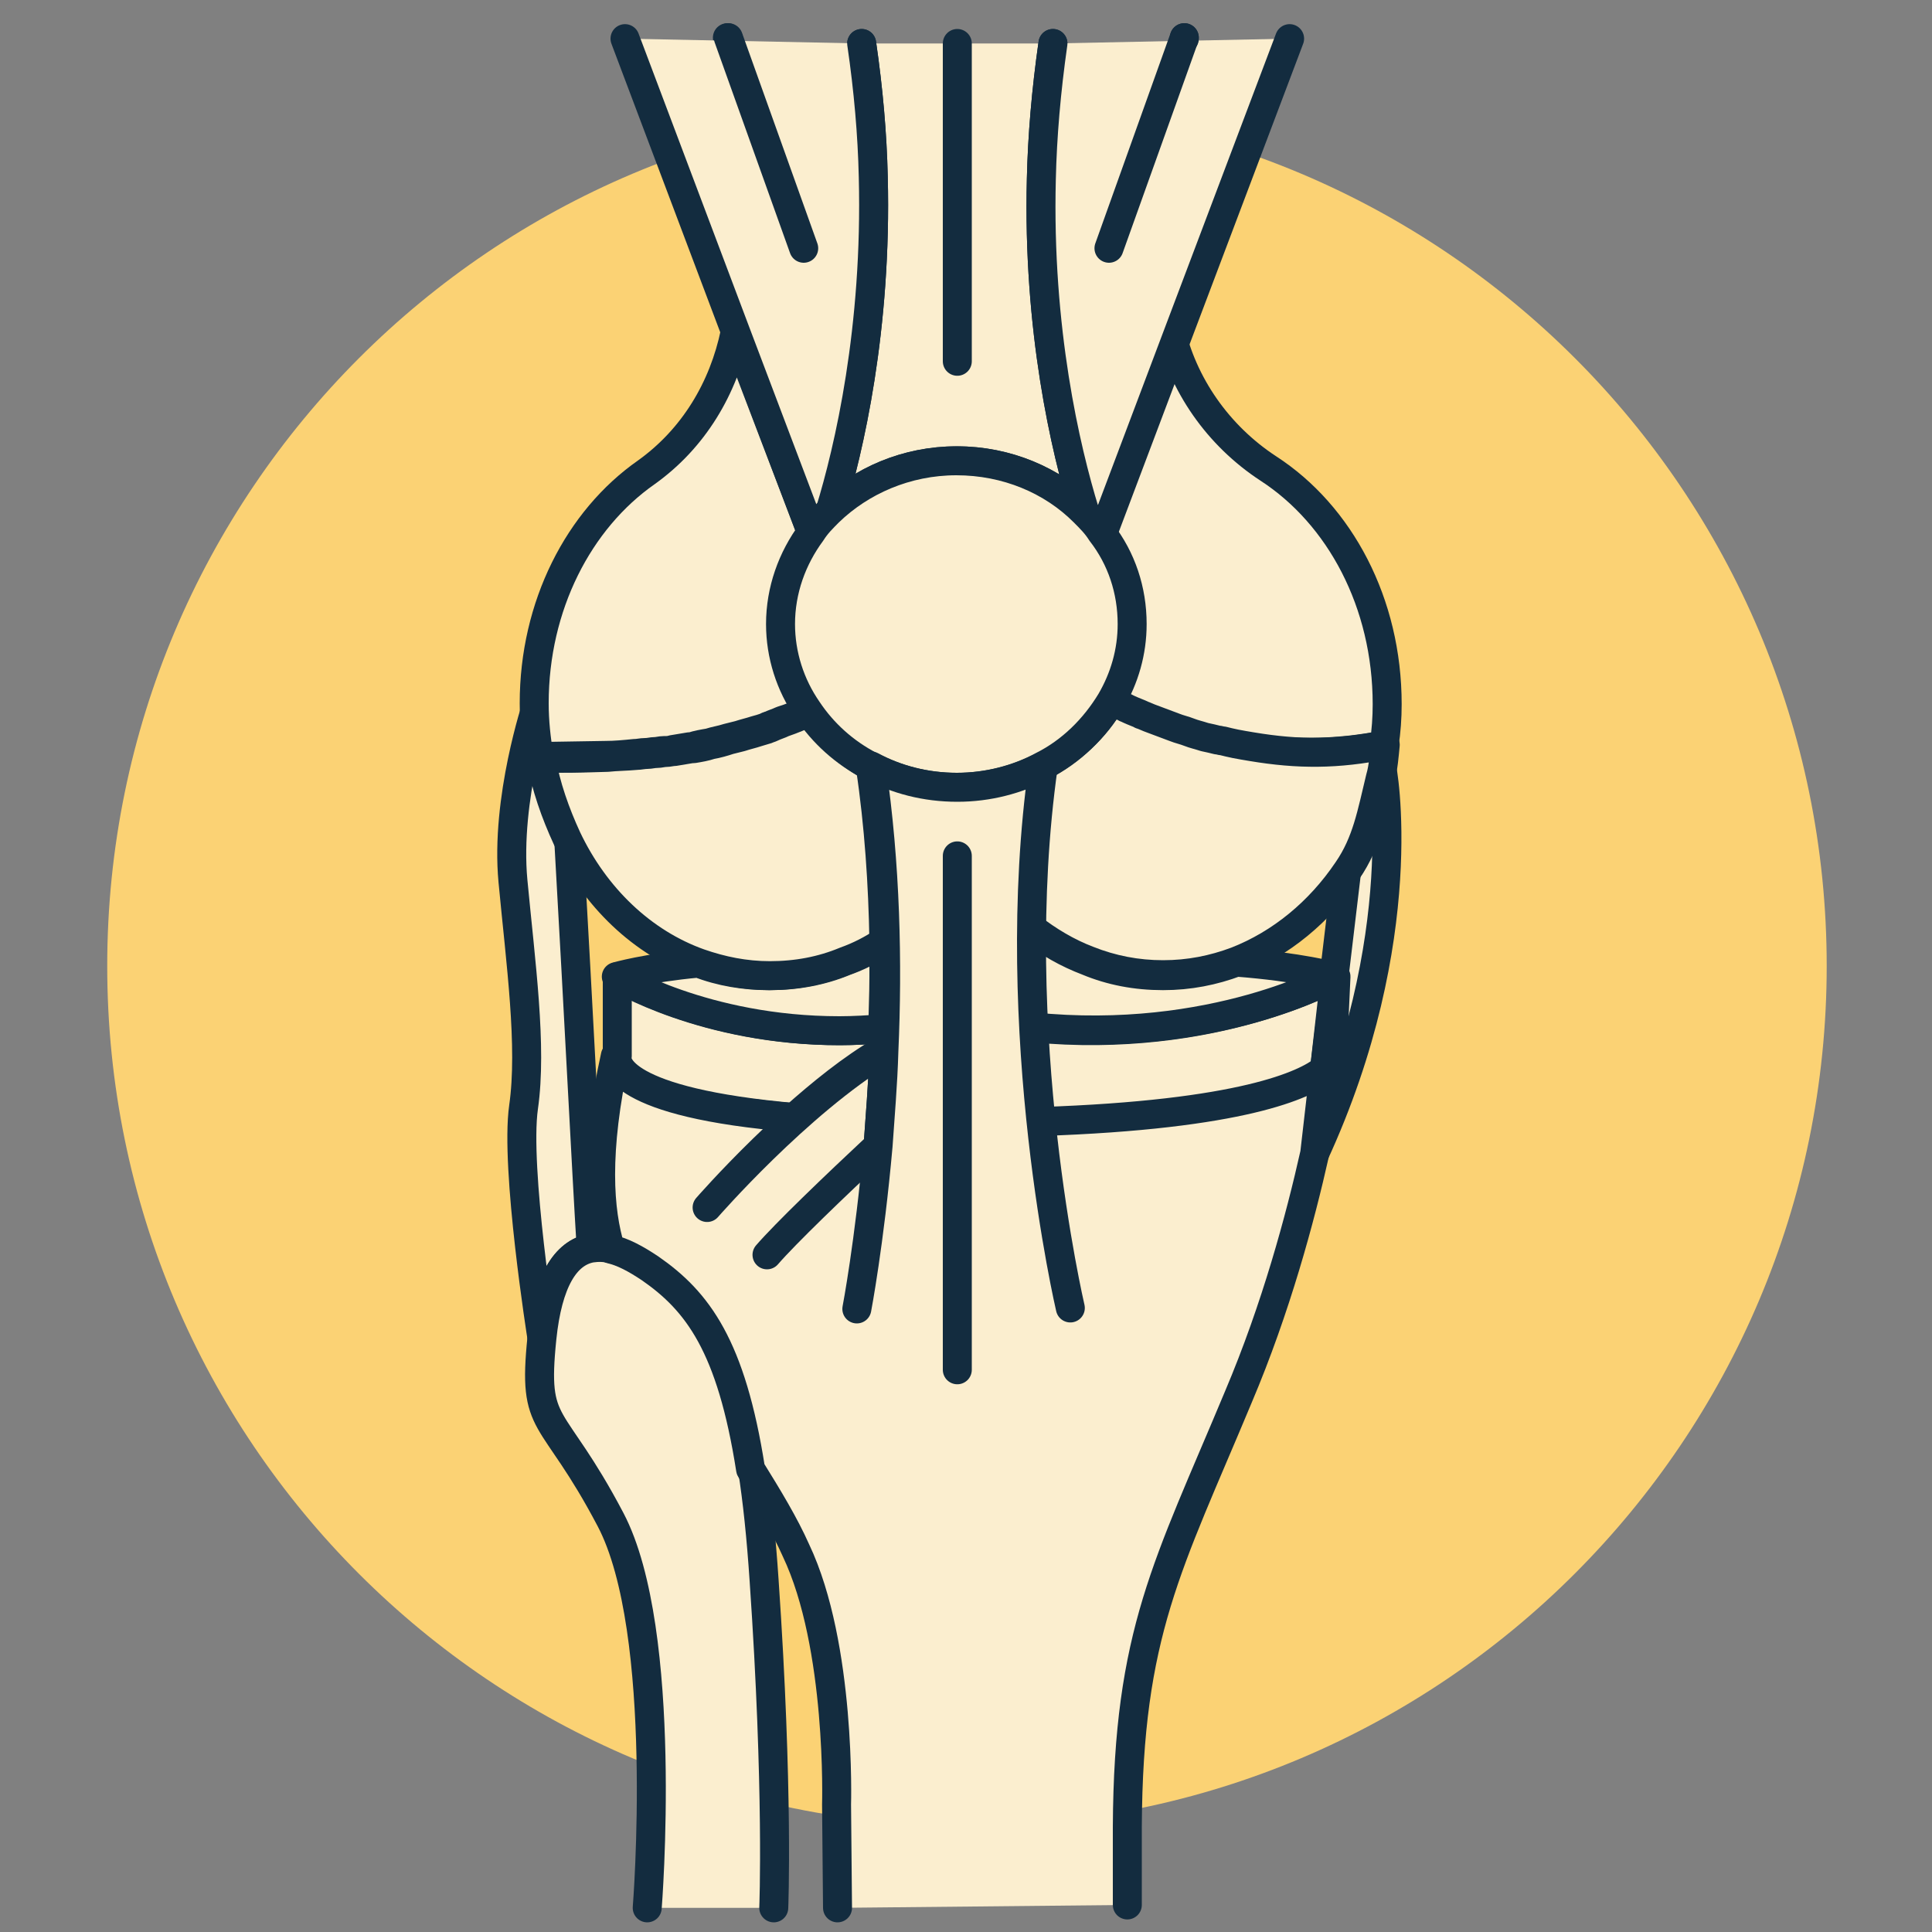 <?xml version="1.0" encoding="utf-8"?>
<!-- Generator: Adobe Illustrator 27.8.0, SVG Export Plug-In . SVG Version: 6.00 Build 0)  -->
<svg version="1.1" xmlns="http://www.w3.org/2000/svg" xmlns:xlink="http://www.w3.org/1999/xlink" x="0px" y="0px"
	 viewBox="0 0 200 200" style="enable-background:new 0 0 200 200;" xml:space="preserve">
<rect x="0" y="0" width="200" height="200" fill="#808080" stroke="none"/>
<style type="text/css">
	.st0{fill:#FBEECF;stroke:#132C3F;stroke-width:3;stroke-linecap:round;stroke-linejoin:round;stroke-miterlimit:10;}
	.st1{fill:#FBD274;}
	.st2{fill:#FBEECF;}
	.st3{fill:#FCBA12;stroke:#132C3F;stroke-width:3;stroke-linecap:round;stroke-linejoin:round;stroke-miterlimit:10;}
	.st4{fill:#FCBA12;}
	.st5{fill:none;stroke:#132C3F;stroke-width:3;stroke-linecap:round;stroke-linejoin:round;stroke-miterlimit:10;}
	.st6{fill:#FBEECF;stroke:#132C3F;stroke-width:3;stroke-linecap:round;stroke-linejoin:round;stroke-dasharray:7.649,7.649;}
	.st7{fill:none;stroke:#132C3F;stroke-width:3;stroke-linecap:round;stroke-linejoin:round;}
	.st8{fill:#FBEECF;stroke:#132C3F;stroke-width:3;stroke-linecap:round;stroke-linejoin:round;}
	.st9{fill:#132C3F;stroke:#132C3F;stroke-miterlimit:10;}
	.st10{fill:none;stroke:#132C3F;stroke-width:3;stroke-miterlimit:10;}
</style>
<g id="Layer_1">
</g>
<g id="Layer_2">
	<path class="st1" d="M100.1,189L100.1,189c-49.1,0-89-39.8-89-89v0c0-49.1,39.8-89,89-89h0c49.1,0,89,39.8,89,89v0
		C189.1,149.1,149.2,189,100.1,189z"/>
	<path class="st0" d="M136,119.6C136,119.6,136,119.6,136,119.6L136,119.6l0-0.1l0,0l1-8.7l1.1-9.7l1.3-10.9v0c0,0,0,0,0,0
		c2-2.9,2.7-7.2,3.6-10.9C143.1,79.3,146.4,97.1,136,119.6z"/>
	<path class="st0" d="M61.2,129.2c-2.7,0.5-4.5,3.4-5.1,9.3c0,0-2.8-17.6-1.9-23.9c0.9-6.3-0.3-14.9-1.1-23.4
		c-0.8-8.5,2.5-18.3,2.5-18.3c0,1.9,0.2,3.7,0.5,5.5c0.5,3,1.4,5.8,2.7,8.3l0,0l0.1,0.7C59.9,104.9,60.7,121.1,61.2,129.2z"/>
	<path class="st0" d="M56.7,78.4c-0.5,0-0.8,0-0.8,0L56.7,78.4L56.7,78.4z"/>
	<path class="st0" d="M137.9,109.8c0,0.3-0.6,4.1-1.9,9.7l1-8.7C137.7,110.2,137.9,109.9,137.9,109.8z"/>
	<path class="st0" d="M91.6,106.5c0,0.8,0,1.5-0.1,2.3c-3.1,1.9-6.3,4.4-9.1,6.9c-18.4-1.6-18.7-5.7-18.5-6.4c0-0.1,0-0.1,0-0.1
		l0-8.1h0c0,0,9.1,5.6,23.1,5.6C88.5,106.7,90,106.6,91.6,106.5z"/>
	<path class="st0" d="M138.2,101.1l-1.1,9.7c-2,1.6-8.5,4.7-29.4,5.4c-0.3-3.1-0.6-6.4-0.8-9.8C125.6,108.2,138.2,101.1,138.2,101.1
		z"/>
	<path class="st0" d="M138.3,101.1l-0.4,8.7c0,0,0,0,0,0c0,0.1-0.2,0.4-0.8,1L138.3,101.1L138.3,101.1z"/>
	<path class="st0" d="M67,197.5c0,0,2.3-28.6-3.8-40.2c-6.1-11.6-8.1-9.1-7.1-18.8c0.6-5.8,2.4-8.8,5.1-9.3c0.7-0.1,1.4-0.1,2.2,0.1
		c1.2,0.3,2.6,1,4.1,2c4.8,3.4,8.4,8,10.4,20.8c0,0,0,0,0,0c0.5,3.2,0.9,7,1.2,11.5c1.5,21.8,1,33.9,1,33.9"/>
	<path class="st0" d="M80.9,64.6c0,3.3,1,6.3,2.8,8.9c-0.9,0.4-1.8,0.8-2.8,1.1c-0.4,0.2-0.8,0.3-1.2,0.5c-0.1,0-0.3,0.1-0.5,0.2
		c-0.3,0.1-0.6,0.2-1,0.3c-0.6,0.2-1.1,0.3-1.7,0.5c-0.4,0.1-0.8,0.2-1.2,0.3c-0.6,0.2-1.3,0.3-1.9,0.5c-0.6,0.1-1.2,0.2-1.8,0.4
		c-0.1,0-0.2,0-0.2,0c-0.6,0.1-1.2,0.2-1.8,0.3c-0.3,0.1-0.6,0.1-0.9,0.1c-0.3,0-0.6,0.1-0.9,0.1c-0.3,0-0.6,0.1-1,0.1
		c-0.4,0-0.7,0.1-1.1,0.1c-1,0.1-2,0.2-3,0.2l-6.1,0.1l-0.8,0c-0.3-1.8-0.5-3.6-0.5-5.5c0-10.1,4.6-19,11.6-23.9
		c4.9-3.5,8-8.7,9.2-14.5L84,55.1h0.1C82.1,57.8,80.9,61.1,80.9,64.6z"/>
	<path class="st0" d="M62.9,78.3c-2.8,0.2-5,0.2-6.1,0.1c-0.5,0-0.8,0-0.8,0l0.8,0L62.9,78.3z"/>
	<path class="st0" d="M143.6,72.9c0,1.4-0.1,2.8-0.3,4.1v0.1c-5,1-10,1-14.7,0.2c-0.6-0.1-1.1-0.2-1.7-0.3c-0.4-0.1-0.9-0.2-1.3-0.3
		c-0.2,0-0.4-0.1-0.6-0.1c-0.5-0.1-0.9-0.2-1.3-0.3c0,0,0,0,0,0c-0.5-0.2-1.1-0.3-1.6-0.5c-0.5-0.2-1-0.3-1.5-0.5
		c-0.8-0.3-1.6-0.6-2.4-0.9c-0.3-0.1-0.7-0.2-1-0.4c-0.1,0-0.1,0-0.2-0.1c-0.5-0.2-0.9-0.4-1.4-0.6c-0.1,0-0.1-0.1-0.2-0.1
		c-0.2-0.1-0.5-0.2-0.7-0.3c-0.2-0.1-0.5-0.2-0.7-0.3c1.4-2.4,2.2-5.1,2.2-8c0-3.5-1.2-6.8-3.2-9.5h0.1l8-21.2
		c1.3,5.9,5,11.2,10.2,14.6C138.7,53.3,143.6,62.4,143.6,72.9z"/>
	<path class="st0" d="M115.1,72.6c0.2,0.1,0.5,0.2,0.7,0.3C115.5,72.8,115.3,72.7,115.1,72.6L115.1,72.6z"/>
	<path class="st0" d="M109,4.5c-0.7,4.9-1.1,9.6-1.2,14c-0.4,15.6,2.5,28,4.5,34.5c-3.3-3.2-8-5.3-13.2-5.3s-9.9,2-13.2,5.3
		c2-6.5,4.9-19,4.5-34.7c-0.1-4.4-0.5-9-1.2-13.8"/>
	<line class="st0" x1="75.4" y1="4" x2="75.3" y2="3.9"/>
	<line class="st0" x1="83.2" y1="25.7" x2="80.5" y2="18.2"/>
	<line class="st0" x1="117.3" y1="18.6" x2="114.8" y2="25.7"/>
	<path class="st0" d="M89.2,4.5c0.7,4.8,1.1,9.4,1.2,13.8C90.8,34,87.9,46.5,85.9,53c-0.7,0.7-1.3,1.3-1.8,2.1H84l-7.8-20.6L64.7,4"
		/>
	<path class="st0" d="M133.5,4l-11.3,29.9l-8,21.2h-0.1c-0.5-0.8-1.2-1.4-1.8-2.1c-2-6.5-4.9-18.9-4.5-34.5c0.1-4.4,0.5-9.1,1.2-14"
		/>
	<line class="st0" x1="122.6" y1="3.9" x2="122.6" y2="4"/>
	<path class="st0" d="M138.2,101.1c0,0-12.6,7.1-31.3,5.2c-0.1-1.7-0.1-3.5-0.2-5.2c0-0.3,0-0.7,0-1c0-1.3,0-2.7,0-4
		c1.8,1.5,3.8,2.6,5.9,3.4c2.4,1,5,1.5,7.8,1.5c2.7,0,5.2-0.5,7.6-1.4C134.5,100.1,138.2,101.1,138.2,101.1z"/>
	<path class="st0" d="M143.4,77.1c-0.1,1-0.2,2.4-0.5,3.4c-0.9,3.7-1.4,6.7-3.4,9.6c0,0,0,0,0,0v0c-2.9,4.3-6.9,7.6-11.5,9.4
		c-2.4,0.9-4.9,1.4-7.6,1.4c-2.7,0-5.3-0.5-7.8-1.5c-2.1-0.8-4.1-2-5.9-3.4c0-5.5,0.4-11.1,1.2-16.7c3-1.6,5.5-3.9,7.1-6.7
		c0.2,0.1,0.5,0.2,0.7,0.3c0.2,0.1,0.5,0.2,0.7,0.3c0.1,0,0.1,0.1,0.2,0.1c0.4,0.2,0.9,0.4,1.4,0.6c0.1,0,0.1,0.1,0.2,0.1
		c0.3,0.1,0.7,0.3,1,0.4c0.8,0.3,1.6,0.6,2.4,0.9c0.5,0.2,1,0.3,1.5,0.5c0.5,0.2,1,0.3,1.6,0.5c0,0,0,0,0,0c0.5,0.1,0.9,0.2,1.3,0.3
		c0.2,0,0.4,0.1,0.6,0.1c0.4,0.1,0.8,0.2,1.3,0.3c0.5,0.1,1.1,0.2,1.7,0.3C134.4,78.1,138.4,78.1,143.4,77.1z"/>
	<path class="st0" d="M91.6,101.1c0,1.8,0,3.6-0.1,5.4c-1.6,0.1-3.1,0.2-4.6,0.2c-14,0-23.1-5.6-23.1-5.6s3.1-0.9,8.5-1.4
		c2.3,0.9,4.8,1.3,7.3,1.3c2.7,0,5.3-0.5,7.8-1.5c1.4-0.5,2.8-1.3,4.1-2.1c0,0.8,0,1.7,0,2.5C91.6,100.3,91.6,100.7,91.6,101.1z"/>
	<path class="st0" d="M91.6,97.4c-1.3,0.9-2.7,1.6-4.1,2.1c-2.4,1-5,1.5-7.8,1.5c-2.6,0-5-0.5-7.3-1.3c-5.9-2.1-10.8-6.8-13.7-12.9
		l0,0c-1.2-2.6-2.2-5.4-2.7-8.3c0,0,0.3,0,0.8,0c1.1,0,3.3,0,6.1-0.1c0.9-0.1,1.9-0.1,3-0.2c0.3,0,0.7-0.1,1.1-0.1
		c0.3,0,0.6-0.1,1-0.1c0.3,0,0.6-0.1,0.9-0.1c0.3,0,0.6-0.1,0.9-0.1c0.6-0.1,1.2-0.2,1.8-0.3c0.1,0,0.1,0,0.2,0
		c0.6-0.1,1.2-0.2,1.8-0.4c0.6-0.1,1.3-0.3,1.9-0.5c0.4-0.1,0.8-0.2,1.2-0.3c0.6-0.2,1.1-0.3,1.7-0.5c0.3-0.1,0.7-0.2,1-0.3
		c0.2-0.1,0.3-0.1,0.5-0.2c0.4-0.2,0.8-0.3,1.2-0.5c0.9-0.3,1.8-0.7,2.8-1.1c1.6,2.4,3.9,4.4,6.5,5.8C91.1,85.4,91.5,91.5,91.6,97.4
		z"/>
	<path class="st0" d="M115.8,72.9c-0.2-0.1-0.5-0.2-0.7-0.3v0C115.3,72.7,115.5,72.8,115.8,72.9z"/>
	<path class="st0" d="M62.9,78.3c-2.8,0.2-5,0.2-6.1,0.1c-0.5,0-0.8,0-0.8,0l0.8,0L62.9,78.3z"/>
	<path class="st0" d="M86.7,197.5l-0.1-10.7c0,0,0.5-16.4-4.2-26.3c-1.2-2.7-2.9-5.5-4.7-8.4c0,0,0,0,0,0
		c-2-12.8-5.5-17.4-10.4-20.8c-1.5-1-2.8-1.7-4.1-2c-1.2-3.9-1.7-10,0.5-20c-0.1,0.7,0.1,4.9,18.5,6.4c2.8-2.5,6-5.1,9.1-6.9
		c0-0.8,0.1-1.5,0.1-2.3c0-1.8,0.1-3.5,0.1-5.4c0-0.4,0-0.8,0-1.2c0-0.8,0-1.7,0-2.5c-0.1-5.8-0.5-12-1.4-18
		c2.6,1.4,5.6,2.2,8.9,2.2c3.2,0,6.2-0.8,8.9-2.2c-0.8,5.6-1.2,11.3-1.2,16.7c0,1.4,0,2.7,0,4c0,0.3,0,0.7,0,1
		c0,1.8,0.1,3.5,0.2,5.2c0.2,3.5,0.5,6.8,0.8,9.8c20.9-0.7,27.4-3.8,29.4-5.4l-1,8.7l0,0v0l0,0c0,0,0,0,0,0c-1.5,6.7-4,16-7.9,25.2
		c-7.3,17.5-11.4,24.4-11.5,44.5v8.1"/>
	<path class="st0" d="M117.2,64.6c0,2.9-0.8,5.6-2.2,8v0c-1.7,2.8-4.1,5.2-7.1,6.7c-2.6,1.4-5.7,2.2-8.9,2.2c-3.2,0-6.2-0.8-8.9-2.2
		c-2.7-1.4-4.9-3.4-6.5-5.8c-1.8-2.6-2.8-5.7-2.8-8.9c0-3.5,1.2-6.8,3.2-9.5c0.5-0.8,1.1-1.4,1.8-2.1c3.3-3.2,8-5.3,13.2-5.3
		s9.9,2,13.2,5.3c0.7,0.7,1.3,1.3,1.8,2.1C116.1,57.8,117.2,61.1,117.2,64.6z"/>
	<path class="st0" d="M73.2,125c0,0,9.4-10.8,18.3-16.2c-0.1,3.5-0.4,6.8-0.6,9.8c-4.5,4.2-9.6,9.1-11.5,11.3"/>
	<path class="st0" d="M88.7,135.5c0,0,1.3-6.8,2.2-16.9c0.2-3,0.5-6.3,0.6-9.8c0.4-9,0.2-19.3-1.3-29.5c2.6,1.4,5.6,2.2,8.9,2.2
		c3.2,0,6.2-0.8,8.9-2.2c-3.9,27.5,2.8,56.1,2.8,56.1"/>
	<line class="st0" x1="99.1" y1="88.6" x2="99.1" y2="141.8"/>
	<line class="st0" x1="83.2" y1="25.7" x2="75.4" y2="3.9"/>
	<line class="st0" x1="122.6" y1="3.9" x2="114.8" y2="25.7"/>
	<line class="st0" x1="99.1" y1="4.5" x2="99.1" y2="37.4"/>
</g>
<g id="Layer_3">
</g>
</svg>
